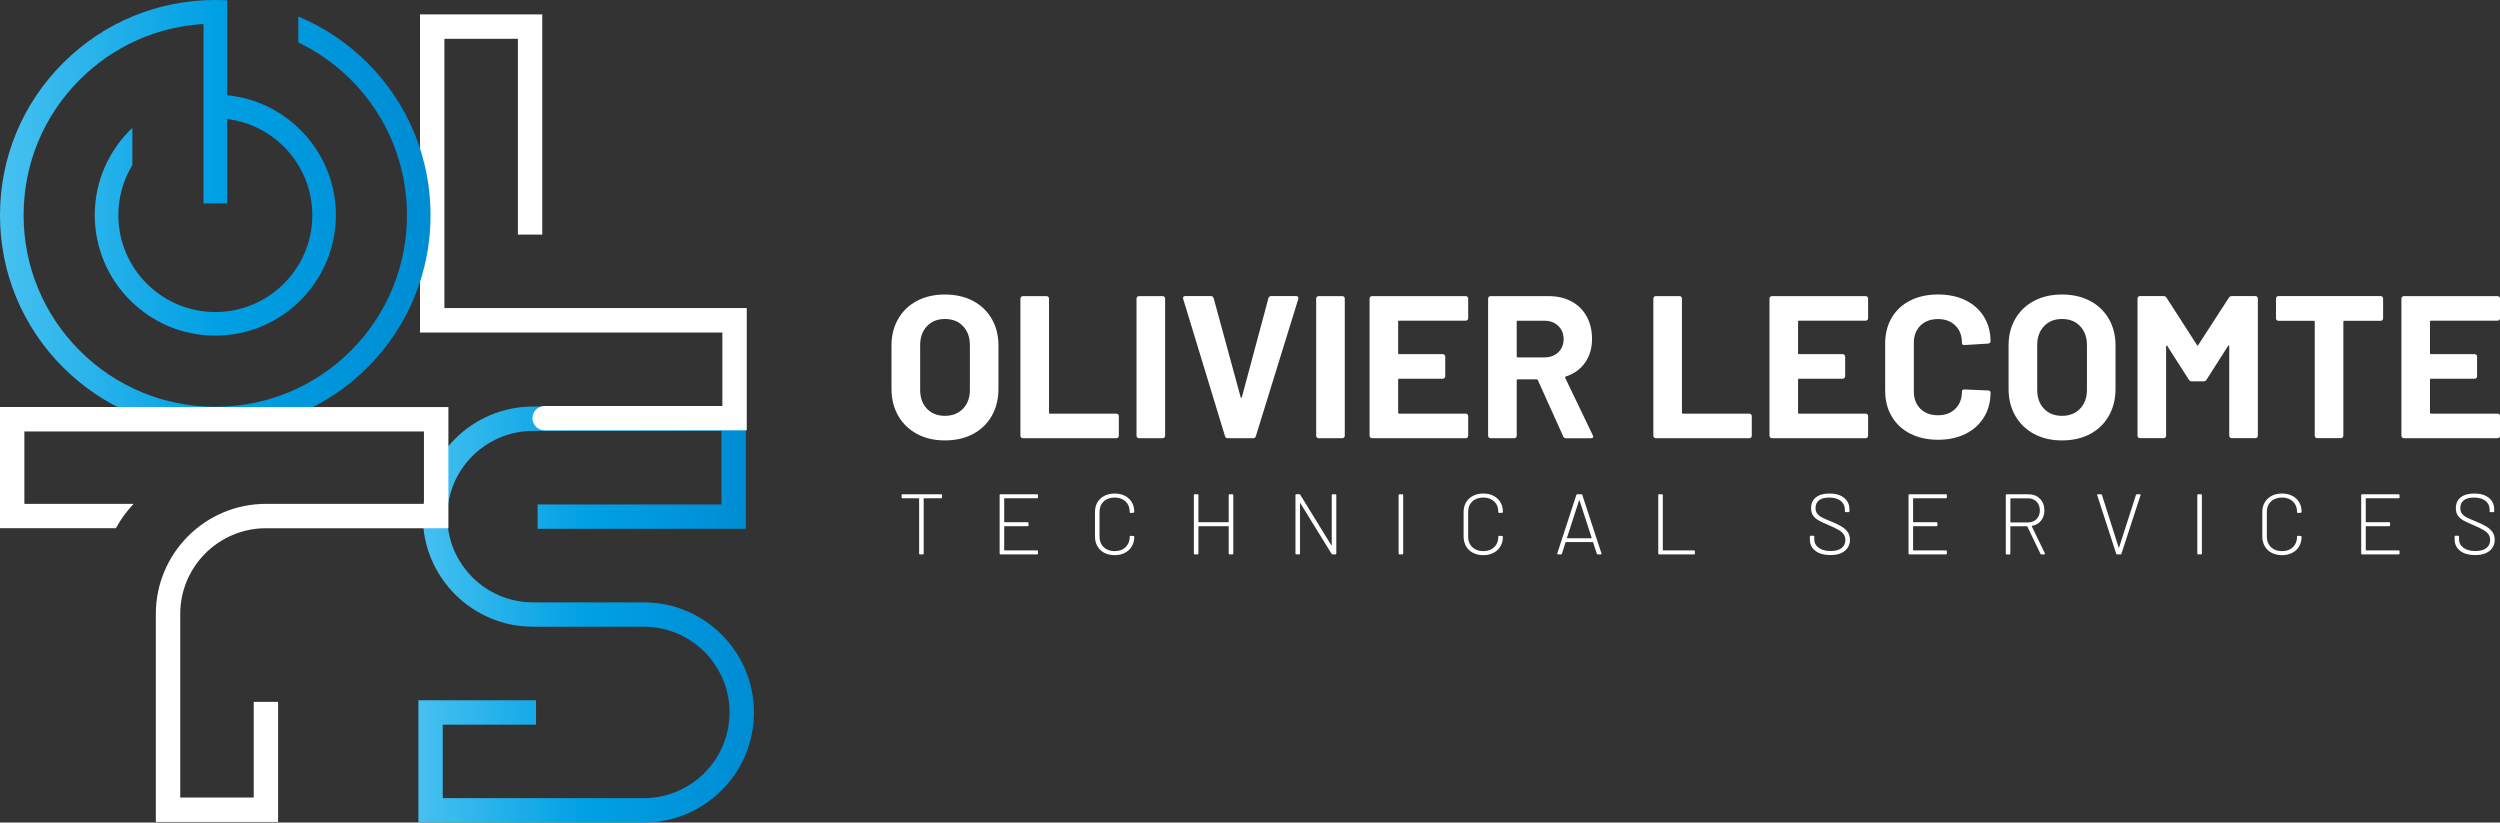 <?xml version="1.0" encoding="UTF-8"?><svg id="Calque_1" xmlns="http://www.w3.org/2000/svg" xmlns:xlink="http://www.w3.org/1999/xlink" viewBox="0 0 701.73 230.88"><rect x="0" y="0" width="701.73" height="230.88" fill="#333333" stroke="none"/><defs><style>.cls-1{fill:#fff;}.cls-2{fill:url(#Bleu-2);}.cls-3{fill:url(#Bleu);}</style><linearGradient id="Bleu" x1="117.44" y1="172.5" x2="211.62" y2="172.5" gradientUnits="userSpaceOnUse"><stop offset="0" stop-color="#47c1f0"/><stop offset=".5" stop-color="#00a0e4"/><stop offset="1" stop-color="#008cd3"/></linearGradient><linearGradient id="Bleu-2" x1="0" y1="60.4" x2="120.86" y2="60.4" xlink:href="#Bleu"/></defs><path class="cls-3" d="m150.45,203.4h-26.17v20.63h56.44c13.26,0,24.06-10.79,24.06-24.06s-10.79-24.06-24.06-24.06h-31.13c-17.04,0-30.9-13.86-30.9-30.9s13.86-30.9,30.9-30.9h59.75v34.32h-58.44v-6.84h51.6v-20.63h-52.9c-13.26,0-24.06,10.79-24.06,24.06s10.79,24.06,24.06,24.06h31.13c17.04,0,30.9,13.86,30.9,30.9s-13.86,30.9-30.9,30.9h-63.29v-34.32h33.02v6.84Z"/><path class="cls-1" d="m209.6,120.8h-56.72c-1.89,0-3.42-1.53-3.42-3.42h0c0-1.89,1.53-3.42,3.42-3.42h49.88v-20.63h-84.87V4.05h34.32v61.8h-6.84V10.89h-20.63v75.59h84.87v34.32Z"/><path class="cls-2" d="m57.13,57.09V6.73c-13.13.79-25.36,6.27-34.74,15.64-10.17,10.16-15.76,23.66-15.76,38.03,0,14.36,5.6,27.87,15.76,38.03,10.17,10.16,23.68,15.75,38.05,15.75,14.38,0,27.89-5.6,38.06-15.75,20.98-20.97,20.98-55.08,0-76.05-4.37-4.36-9.36-7.87-14.77-10.47v-7.28c7.18,3,13.78,7.4,19.45,13.06,23.57,23.55,23.57,61.87,0,85.42-11.42,11.41-26.59,17.69-42.74,17.69h0c-16.14,0-31.32-6.28-42.74-17.69C6.29,91.7,0,76.53,0,60.4c0-16.14,6.29-31.3,17.7-42.71C29.12,6.28,44.3,0,60.44,0c1.11,0,2.21.04,3.31.09v6.63h.02s-.01.01-.02.01v20c17.11,1.67,30.53,16.12,30.53,33.66,0,18.65-15.18,33.82-33.84,33.82-18.66,0-33.84-15.17-33.84-33.82,0-9.64,4.06-18.34,10.55-24.5v10.44c-2.49,4.11-3.93,8.92-3.93,14.06,0,15,12.21,27.2,27.22,27.2,15.01,0,27.22-12.2,27.22-27.2,0-13.88-10.46-25.35-23.91-26.99v23.69"/><path class="cls-1" d="m74.64,141.43c-17.04,0-30.9,13.86-30.9,30.9v58.38h34.32v-33.7h-6.84v26.85h-20.63v-51.53c0-13.27,10.79-24.06,24.06-24.06h51.21v-34.02H0v34.02h32.52c1.36-2.5,3.04-4.79,4.98-6.84H6.84v-20.33h112.16v20.33h-44.37Z"/><path class="cls-1" d="m257.39,121.8c-2.26-1.22-4.02-2.92-5.27-5.1-1.25-2.18-1.88-4.7-1.88-7.55v-12.19c0-2.81.63-5.3,1.88-7.46,1.25-2.17,3.01-3.85,5.27-5.04,2.26-1.2,4.87-1.79,7.83-1.79s5.63.6,7.89,1.79c2.26,1.2,4.02,2.88,5.27,5.04,1.25,2.17,1.88,4.65,1.88,7.46v12.19c0,2.85-.63,5.38-1.88,7.58-1.25,2.2-3.01,3.9-5.27,5.1-2.26,1.2-4.89,1.79-7.89,1.79s-5.58-.61-7.83-1.82Zm12.91-7.07c1.29-1.33,1.94-3.1,1.94-5.3v-12.54c0-2.2-.64-3.98-1.91-5.33-1.27-1.35-2.97-2.02-5.1-2.02s-3.77.67-5.04,2.02c-1.27,1.35-1.91,3.12-1.91,5.33v12.54c0,2.2.64,3.97,1.91,5.3,1.27,1.33,2.95,1.99,5.04,1.99s3.78-.66,5.07-1.99Z"/><path class="cls-1" d="m286.62,122.8c-.13-.13-.2-.29-.2-.48v-38.52c0-.19.07-.35.2-.48.13-.13.29-.2.48-.2h6.67c.19,0,.35.07.48.2.13.13.2.29.2.48v32.02c0,.19.09.29.29.29h18.63c.19,0,.35.07.48.2.13.13.2.29.2.48v5.53c0,.19-.07.35-.2.48-.13.13-.29.2-.48.2h-26.27c-.19,0-.35-.07-.48-.2Z"/><path class="cls-1" d="m319.21,122.8c-.13-.13-.2-.29-.2-.48v-38.52c0-.19.07-.35.2-.48.13-.13.29-.2.48-.2h6.67c.19,0,.35.07.48.2.13.13.2.29.2.48v38.52c0,.19-.07.35-.2.48-.13.13-.29.2-.48.2h-6.67c-.19,0-.35-.07-.48-.2Z"/><path class="cls-1" d="m343.85,122.43l-11.74-38.52-.06-.23c0-.38.21-.57.63-.57h7.18c.42,0,.68.19.8.57l7.58,27.81c.04.11.09.17.17.17s.13-.06.17-.17l7.46-27.81c.11-.38.38-.57.8-.57h7.01c.23,0,.4.08.51.23.11.15.13.34.06.57l-11.91,38.52c-.11.38-.36.57-.74.57h-7.18c-.38,0-.63-.19-.74-.57Z"/><path class="cls-1" d="m369.64,122.8c-.13-.13-.2-.29-.2-.48v-38.52c0-.19.07-.35.2-.48.13-.13.29-.2.48-.2h6.67c.19,0,.35.07.48.2.13.13.2.29.2.48v38.52c0,.19-.07.35-.2.48-.13.13-.29.2-.48.2h-6.67c-.19,0-.35-.07-.48-.2Z"/><path class="cls-1" d="m411.91,89.81c-.13.13-.29.2-.48.2h-18.69c-.19,0-.29.1-.29.29v8.83c0,.19.09.28.29.28h12.25c.19,0,.35.07.48.2.13.13.2.29.2.48v5.53c0,.19-.07.35-.2.48-.13.13-.29.2-.48.2h-12.25c-.19,0-.29.1-.29.29v9.23c0,.19.09.29.29.29h18.69c.19,0,.35.07.48.2.13.13.2.29.2.48v5.53c0,.19-.07.35-.2.48s-.29.2-.48.2h-26.32c-.19,0-.35-.07-.48-.2-.13-.13-.2-.29-.2-.48v-38.52c0-.19.07-.35.2-.48.13-.13.29-.2.48-.2h26.32c.19,0,.35.07.48.2.13.13.2.29.2.48v5.53c0,.19-.07.35-.2.48Z"/><path class="cls-1" d="m438.78,122.48l-7.12-15.78c-.08-.15-.19-.23-.34-.23h-5.3c-.19,0-.29.1-.29.29v15.56c0,.19-.07.35-.2.48-.13.13-.29.2-.48.2h-6.67c-.19,0-.35-.07-.48-.2-.13-.13-.2-.29-.2-.48v-38.52c0-.19.07-.35.2-.48.13-.13.29-.2.48-.2h16.3c2.43,0,4.57.49,6.41,1.48,1.84.99,3.27,2.39,4.27,4.22,1.01,1.82,1.51,3.93,1.51,6.32,0,2.58-.65,4.8-1.94,6.64-1.29,1.84-3.1,3.14-5.41,3.9-.19.08-.25.21-.17.4l7.75,16.13c.08.15.11.27.11.34,0,.3-.21.46-.63.46h-7.01c-.38,0-.65-.17-.8-.51Zm-13.05-32.19v9.74c0,.19.09.29.29.29h7.46c1.6,0,2.9-.47,3.9-1.42,1.01-.95,1.51-2.18,1.51-3.7s-.5-2.76-1.51-3.73c-1.01-.97-2.31-1.45-3.9-1.45h-7.46c-.19,0-.29.1-.29.29Z"/><path class="cls-1" d="m464.28,122.8c-.13-.13-.2-.29-.2-.48v-38.52c0-.19.07-.35.2-.48.13-.13.29-.2.48-.2h6.67c.19,0,.35.07.48.2.13.13.2.29.2.48v32.02c0,.19.09.29.29.29h18.63c.19,0,.35.07.48.2.13.13.2.29.2.48v5.53c0,.19-.07.35-.2.48-.13.13-.29.2-.48.2h-26.27c-.19,0-.35-.07-.48-.2Z"/><path class="cls-1" d="m524.16,89.81c-.13.13-.29.2-.48.2h-18.69c-.19,0-.29.1-.29.29v8.83c0,.19.09.28.29.28h12.25c.19,0,.35.07.48.2.13.13.2.29.2.48v5.53c0,.19-.07.35-.2.48-.13.13-.29.2-.48.2h-12.25c-.19,0-.29.1-.29.29v9.23c0,.19.09.29.29.29h18.69c.19,0,.35.07.48.2.13.13.2.29.2.48v5.53c0,.19-.07.35-.2.48s-.29.2-.48.2h-26.32c-.19,0-.35-.07-.48-.2-.13-.13-.2-.29-.2-.48v-38.52c0-.19.07-.35.2-.48.13-.13.29-.2.48-.2h26.32c.19,0,.35.07.48.2.13.13.2.29.2.48v5.53c0,.19-.07.35-.2.48Z"/><path class="cls-1" d="m536.16,121.72c-2.24-1.16-3.97-2.78-5.19-4.87-1.22-2.09-1.82-4.5-1.82-7.24v-13.16c0-2.73.61-5.15,1.82-7.24,1.22-2.09,2.94-3.7,5.19-4.84,2.24-1.14,4.84-1.71,7.81-1.71s5.5.54,7.72,1.62c2.22,1.08,3.95,2.62,5.19,4.62,1.23,2,1.85,4.3,1.85,6.92,0,.34-.23.55-.68.63l-6.67.4h-.11c-.38,0-.57-.21-.57-.63,0-2.01-.62-3.63-1.85-4.84-1.23-1.22-2.86-1.82-4.87-1.82s-3.69.61-4.93,1.82c-1.23,1.22-1.85,2.83-1.85,4.84v13.73c0,1.98.62,3.57,1.85,4.79,1.23,1.22,2.88,1.82,4.93,1.82s3.64-.61,4.87-1.82c1.23-1.22,1.85-2.81,1.85-4.79,0-.42.23-.63.68-.63l6.67.28c.19,0,.35.06.48.17.13.11.2.25.2.4,0,2.62-.62,4.94-1.85,6.95-1.23,2.01-2.96,3.57-5.19,4.67s-4.8,1.65-7.72,1.65-5.57-.58-7.81-1.74Z"/><path class="cls-1" d="m570.94,121.8c-2.26-1.22-4.02-2.92-5.27-5.1-1.25-2.18-1.88-4.7-1.88-7.55v-12.19c0-2.81.63-5.3,1.88-7.46,1.25-2.17,3.01-3.85,5.27-5.04,2.26-1.2,4.87-1.79,7.83-1.79s5.63.6,7.89,1.79c2.26,1.2,4.02,2.88,5.27,5.04,1.25,2.17,1.88,4.65,1.88,7.46v12.19c0,2.85-.63,5.38-1.88,7.58-1.25,2.2-3.01,3.9-5.27,5.1-2.26,1.2-4.89,1.79-7.89,1.79s-5.58-.61-7.83-1.82Zm12.91-7.07c1.29-1.33,1.94-3.1,1.94-5.3v-12.54c0-2.2-.64-3.98-1.91-5.33-1.27-1.35-2.97-2.02-5.1-2.02s-3.77.67-5.04,2.02c-1.27,1.35-1.91,3.12-1.91,5.33v12.54c0,2.2.64,3.97,1.91,5.3,1.27,1.33,2.95,1.99,5.04,1.99s3.78-.66,5.07-1.99Z"/><path class="cls-1" d="m626.41,83.11h6.67c.19,0,.35.07.48.2.13.13.2.29.2.48v38.52c0,.19-.07.35-.2.48-.13.13-.29.2-.48.2h-6.67c-.19,0-.35-.07-.48-.2-.13-.13-.2-.29-.2-.48v-25.13c0-.15-.04-.23-.11-.23s-.15.06-.23.17l-6.04,9.46c-.19.3-.46.46-.8.46h-3.36c-.34,0-.61-.15-.8-.46l-6.04-9.46c-.08-.11-.15-.16-.23-.14-.08.02-.11.1-.11.26v25.07c0,.19-.07.35-.2.48-.13.13-.29.2-.48.2h-6.67c-.19,0-.35-.07-.48-.2-.13-.13-.2-.29-.2-.48v-38.52c0-.19.07-.35.2-.48.13-.13.29-.2.48-.2h6.67c.34,0,.61.15.8.46l8.55,13.28c.11.23.23.23.34,0l8.6-13.28c.19-.3.46-.46.8-.46Z"/><path class="cls-1" d="m668.72,83.31c.13.13.2.29.2.48v5.58c0,.19-.07.35-.2.48-.13.13-.29.2-.48.2h-10.2c-.19,0-.28.09-.28.28v31.97c0,.19-.07.35-.2.48-.13.13-.29.2-.48.2h-6.67c-.19,0-.35-.07-.48-.2-.13-.13-.2-.29-.2-.48v-31.97c0-.19-.1-.28-.29-.28h-9.91c-.19,0-.35-.07-.48-.2-.13-.13-.2-.29-.2-.48v-5.58c0-.19.07-.35.2-.48.13-.13.29-.2.48-.2h28.72c.19,0,.35.07.48.2Z"/><path class="cls-1" d="m701.54,89.81c-.13.13-.29.2-.48.2h-18.69c-.19,0-.29.1-.29.29v8.83c0,.19.09.28.29.28h12.25c.19,0,.35.07.48.2.13.13.2.29.2.48v5.53c0,.19-.07.35-.2.48-.13.13-.29.2-.48.2h-12.25c-.19,0-.29.1-.29.29v9.23c0,.19.09.29.29.29h18.69c.19,0,.35.07.48.2.13.13.2.29.2.48v5.53c0,.19-.07.35-.2.48s-.29.2-.48.2h-26.32c-.19,0-.35-.07-.48-.2-.13-.13-.2-.29-.2-.48v-38.52c0-.19.07-.35.2-.48.13-.13.29-.2.48-.2h26.32c.19,0,.35.07.48.2.13.13.2.29.2.48v5.53c0,.19-.07.35-.2.48Z"/><path class="cls-1" d="m264.43,138.97v.65c0,.16-.08.24-.24.24h-4.82c-.06,0-.1.03-.1.1v15.42c0,.16-.08.24-.24.24h-.8c-.16,0-.24-.08-.24-.24v-15.42c0-.06-.03-.1-.1-.1h-4.58c-.16,0-.24-.08-.24-.24v-.65c0-.16.08-.24.24-.24h10.88c.16,0,.24.08.24.24Z"/><path class="cls-1" d="m291.11,139.86h-9.14c-.06,0-.1.03-.1.1v6.51c0,.06.03.1.1.1h6.49c.16,0,.24.08.24.24v.65c0,.16-.08.24-.24.24h-6.49c-.06,0-.1.03-.1.1v6.59c0,.06.03.1.1.1h9.14c.16,0,.24.08.24.24v.65c0,.16-.08.24-.24.24h-10.28c-.16,0-.24-.08-.24-.24v-16.41c0-.16.08-.24.24-.24h10.28c.16,0,.24.08.24.24v.65c0,.16-.08.24-.24.24Z"/><path class="cls-1" d="m309.98,155.18c-.84-.43-1.48-1.05-1.94-1.85-.46-.8-.69-1.71-.69-2.74v-6.88c0-1.03.23-1.93.69-2.71.46-.78,1.11-1.39,1.94-1.82.84-.43,1.8-.65,2.9-.65s2.03.21,2.87.64c.84.43,1.48,1.03,1.94,1.8.46.77.69,1.66.69,2.68v.02c0,.08-.02.14-.07.19-.05.05-.1.07-.17.07l-.8.05c-.16,0-.24-.08-.24-.24v-.07c0-1.21-.39-2.18-1.16-2.91s-1.79-1.1-3.06-1.1-2.32.37-3.09,1.1-1.16,1.7-1.16,2.91v7c0,1.21.39,2.18,1.17,2.92.78.74,1.81,1.11,3.08,1.11s2.29-.37,3.06-1.11c.77-.74,1.16-1.71,1.16-2.92v-.05c0-.14.08-.22.24-.22l.8.05c.16,0,.24.07.24.22,0,1.01-.23,1.91-.69,2.69-.46.78-1.11,1.39-1.94,1.82-.84.43-1.79.65-2.87.65s-2.06-.22-2.9-.65Z"/><path class="cls-1" d="m345.13,138.73h.8c.16,0,.24.08.24.24v16.41c0,.16-.08.24-.24.24h-.8c-.16,0-.24-.08-.24-.24v-7.58c0-.06-.03-.1-.1-.1h-8.3c-.06,0-.1.03-.1.1v7.58c0,.16-.08.24-.24.24h-.8c-.16,0-.24-.08-.24-.24v-16.41c0-.16.08-.24.24-.24h.8c.16,0,.24.08.24.24v7.5c0,.06.03.1.1.1h8.3c.06,0,.1-.03.1-.1v-7.5c0-.16.08-.24.24-.24Z"/><path class="cls-1" d="m374.05,138.73h.8c.16,0,.24.08.24.24v16.41c0,.16-.08.24-.24.24h-.8c-.11,0-.21-.06-.29-.17l-8.73-14.16s-.04-.07-.07-.06c-.03,0-.05.04-.05.08v14.06c0,.16-.08.24-.24.24h-.8c-.16,0-.24-.08-.24-.24v-16.41c0-.16.08-.24.24-.24h.82c.11,0,.21.06.29.17l8.71,14.16s.04.07.07.06c.03,0,.05-.04.05-.08v-14.07c0-.16.08-.24.24-.24Z"/><path class="cls-1" d="m392.58,155.38v-16.41c0-.16.08-.24.24-.24h.8c.16,0,.24.08.24.24v16.41c0,.16-.08.24-.24.24h-.8c-.16,0-.24-.08-.24-.24Z"/><path class="cls-1" d="m413.45,155.18c-.84-.43-1.48-1.05-1.94-1.85-.46-.8-.69-1.71-.69-2.74v-6.88c0-1.03.23-1.93.69-2.71.46-.78,1.11-1.39,1.94-1.82.84-.43,1.8-.65,2.9-.65s2.03.21,2.87.64c.84.43,1.48,1.03,1.94,1.8.46.77.69,1.66.69,2.68v.02c0,.08-.02.14-.07.19-.05.05-.1.07-.17.07l-.8.05c-.16,0-.24-.08-.24-.24v-.07c0-1.21-.39-2.18-1.16-2.91s-1.79-1.1-3.06-1.1-2.32.37-3.09,1.1-1.16,1.7-1.16,2.91v7c0,1.21.39,2.18,1.17,2.92.78.74,1.81,1.11,3.08,1.11s2.29-.37,3.06-1.11c.77-.74,1.16-1.71,1.16-2.92v-.05c0-.14.08-.22.24-.22l.8.05c.16,0,.24.07.24.22,0,1.01-.23,1.91-.69,2.69-.46.78-1.11,1.39-1.94,1.82-.84.43-1.79.65-2.87.65s-2.06-.22-2.9-.65Z"/><path class="cls-1" d="m448.21,155.43l-1.04-3.21s-.05-.07-.1-.07h-7.53s-.08.02-.1.07l-1.01,3.21c-.05.13-.15.19-.29.19h-.84c-.18,0-.24-.09-.19-.27l5.36-16.43c.05-.13.14-.19.29-.19h1.09c.15,0,.24.06.29.19l5.38,16.43.02.1c0,.11-.07.17-.22.17h-.82c-.15,0-.24-.06-.29-.19Zm-8.36-4.38s.05.04.08.04h6.75s.06-.01.08-.04c.02-.02.03-.05.01-.08l-3.4-10.49s-.04-.05-.07-.05-.06.02-.07.05l-3.4,10.49s-.01.06.01.08Z"/><path class="cls-1" d="m465.46,155.38v-16.41c0-.16.08-.24.24-.24h.8c.16,0,.24.08.24.24v15.42c0,.06.03.1.1.1h8.66c.16,0,.24.08.24.24v.65c0,.16-.08.24-.24.24h-9.79c-.16,0-.24-.08-.24-.24Z"/><path class="cls-1" d="m509.56,154.62c-1.03-.8-1.54-1.86-1.54-3.2v-.8c0-.16.08-.24.24-.24h.75c.16,0,.24.08.24.24v.72c0,1,.41,1.8,1.23,2.41s1.95.92,3.38.92c1.33,0,2.36-.28,3.06-.83.71-.55,1.06-1.32,1.06-2.3,0-.59-.16-1.11-.47-1.56s-.8-.86-1.45-1.24c-.65-.39-1.57-.83-2.76-1.33-1.25-.53-2.2-.97-2.83-1.33s-1.15-.8-1.53-1.34c-.39-.54-.58-1.23-.58-2.09,0-1.32.45-2.34,1.36-3.05s2.17-1.07,3.78-1.07c1.75,0,3.13.4,4.12,1.21,1,.8,1.5,1.88,1.5,3.23v.55c0,.16-.08.24-.24.24h-.8c-.16,0-.24-.08-.24-.24v-.48c0-1.01-.39-1.83-1.16-2.45-.77-.62-1.86-.93-3.26-.93-1.22,0-2.16.25-2.82.76-.66.51-.99,1.23-.99,2.18,0,.64.15,1.17.46,1.57.31.4.74.75,1.31,1.05.57.3,1.45.69,2.64,1.17,1.19.48,2.15.95,2.88,1.39.73.44,1.31.96,1.73,1.56.42.6.63,1.31.63,2.15,0,1.3-.48,2.35-1.45,3.14-.97.79-2.32,1.18-4.05,1.18s-3.17-.4-4.2-1.19Z"/><path class="cls-1" d="m546.23,139.86h-9.14c-.06,0-.1.03-.1.1v6.51c0,.06.03.1.1.1h6.49c.16,0,.24.08.24.24v.65c0,.16-.08.24-.24.24h-6.49c-.06,0-.1.03-.1.1v6.59c0,.06.03.1.1.1h9.14c.16,0,.24.08.24.24v.65c0,.16-.08.24-.24.24h-10.28c-.16,0-.24-.08-.24-.24v-16.41c0-.16.08-.24.24-.24h10.28c.16,0,.24.08.24.24v.65c0,.16-.08.24-.24.24Z"/><path class="cls-1" d="m572.74,155.45l-3.69-7.67s-.05-.07-.1-.07h-4.56c-.06,0-.1.03-.1.1v7.58c0,.16-.08.24-.24.24h-.8c-.16,0-.24-.08-.24-.24v-16.41c0-.16.08-.24.24-.24h6.08c1.35,0,2.44.42,3.27,1.25.83.84,1.24,1.93,1.24,3.28,0,1.14-.31,2.1-.94,2.88-.63.78-1.47,1.27-2.53,1.46-.08.03-.1.07-.07.12l3.69,7.6s.02.07.02.12c0,.11-.06.17-.19.17h-.8c-.15,0-.24-.06-.29-.17Zm-8.44-15.49v6.59c0,.06.03.1.1.1h4.82c1,0,1.81-.31,2.42-.94.62-.63.93-1.44.93-2.44s-.31-1.83-.93-2.46c-.62-.63-1.43-.94-2.42-.94h-4.82c-.06,0-.1.03-.1.1Z"/><path class="cls-1" d="m594,155.43l-5.33-16.43-.02-.1c0-.11.07-.17.22-.17h.84c.14,0,.24.06.29.19l4.68,14.72s.04.05.07.05.06-.02.07-.05l4.73-14.72c.05-.13.15-.19.29-.19h.8c.18,0,.24.09.19.27l-5.36,16.43c-.05.13-.14.19-.29.19h-.89c-.14,0-.24-.06-.29-.19Z"/><path class="cls-1" d="m616.77,155.38v-16.41c0-.16.08-.24.24-.24h.8c.16,0,.24.08.24.24v16.41c0,.16-.08.24-.24.24h-.8c-.16,0-.24-.08-.24-.24Z"/><path class="cls-1" d="m637.64,155.18c-.84-.43-1.48-1.05-1.94-1.85-.46-.8-.69-1.71-.69-2.74v-6.88c0-1.03.23-1.93.69-2.71.46-.78,1.11-1.39,1.94-1.82.84-.43,1.8-.65,2.9-.65s2.03.21,2.87.64c.84.43,1.48,1.03,1.94,1.8.46.77.69,1.66.69,2.68v.02c0,.08-.02.14-.07.19-.05.05-.1.07-.17.07l-.8.05c-.16,0-.24-.08-.24-.24v-.07c0-1.21-.39-2.18-1.16-2.91s-1.79-1.1-3.06-1.1-2.32.37-3.09,1.1-1.16,1.7-1.16,2.91v7c0,1.21.39,2.18,1.17,2.92.78.74,1.81,1.11,3.08,1.11s2.29-.37,3.06-1.11c.77-.74,1.16-1.71,1.16-2.92v-.05c0-.14.08-.22.24-.22l.8.05c.16,0,.24.07.24.22,0,1.01-.23,1.91-.69,2.69-.46.78-1.11,1.39-1.94,1.82-.84.43-1.79.65-2.87.65s-2.06-.22-2.9-.65Z"/><path class="cls-1" d="m673.29,139.86h-9.14c-.06,0-.1.03-.1.1v6.51c0,.06.03.1.1.1h6.49c.16,0,.24.08.24.24v.65c0,.16-.08.24-.24.24h-6.49c-.06,0-.1.03-.1.1v6.59c0,.06.03.1.1.1h9.14c.16,0,.24.08.24.24v.65c0,.16-.08.24-.24.24h-10.28c-.16,0-.24-.08-.24-.24v-16.41c0-.16.08-.24.24-.24h10.28c.16,0,.24.08.24.24v.65c0,.16-.08.24-.24.24Z"/><path class="cls-1" d="m690.54,154.62c-1.03-.8-1.54-1.86-1.54-3.2v-.8c0-.16.08-.24.24-.24h.75c.16,0,.24.08.24.24v.72c0,1,.41,1.8,1.23,2.41s1.95.92,3.38.92c1.33,0,2.36-.28,3.06-.83.71-.55,1.06-1.32,1.06-2.3,0-.59-.16-1.11-.47-1.56s-.8-.86-1.45-1.24c-.65-.39-1.57-.83-2.76-1.33-1.25-.53-2.2-.97-2.83-1.33s-1.15-.8-1.53-1.34c-.39-.54-.58-1.23-.58-2.09,0-1.32.45-2.34,1.36-3.05s2.17-1.07,3.78-1.07c1.75,0,3.13.4,4.12,1.21,1,.8,1.5,1.88,1.5,3.23v.55c0,.16-.08.24-.24.24h-.8c-.16,0-.24-.08-.24-.24v-.48c0-1.01-.39-1.83-1.16-2.45-.77-.62-1.86-.93-3.26-.93-1.22,0-2.16.25-2.82.76-.66.51-.99,1.23-.99,2.18,0,.64.15,1.17.46,1.57.31.4.74.75,1.31,1.05.57.3,1.45.69,2.64,1.17,1.19.48,2.15.95,2.88,1.39.73.44,1.31.96,1.73,1.56.42.6.63,1.31.63,2.15,0,1.3-.48,2.35-1.45,3.14-.97.79-2.32,1.18-4.05,1.18s-3.17-.4-4.2-1.19Z"/></svg>